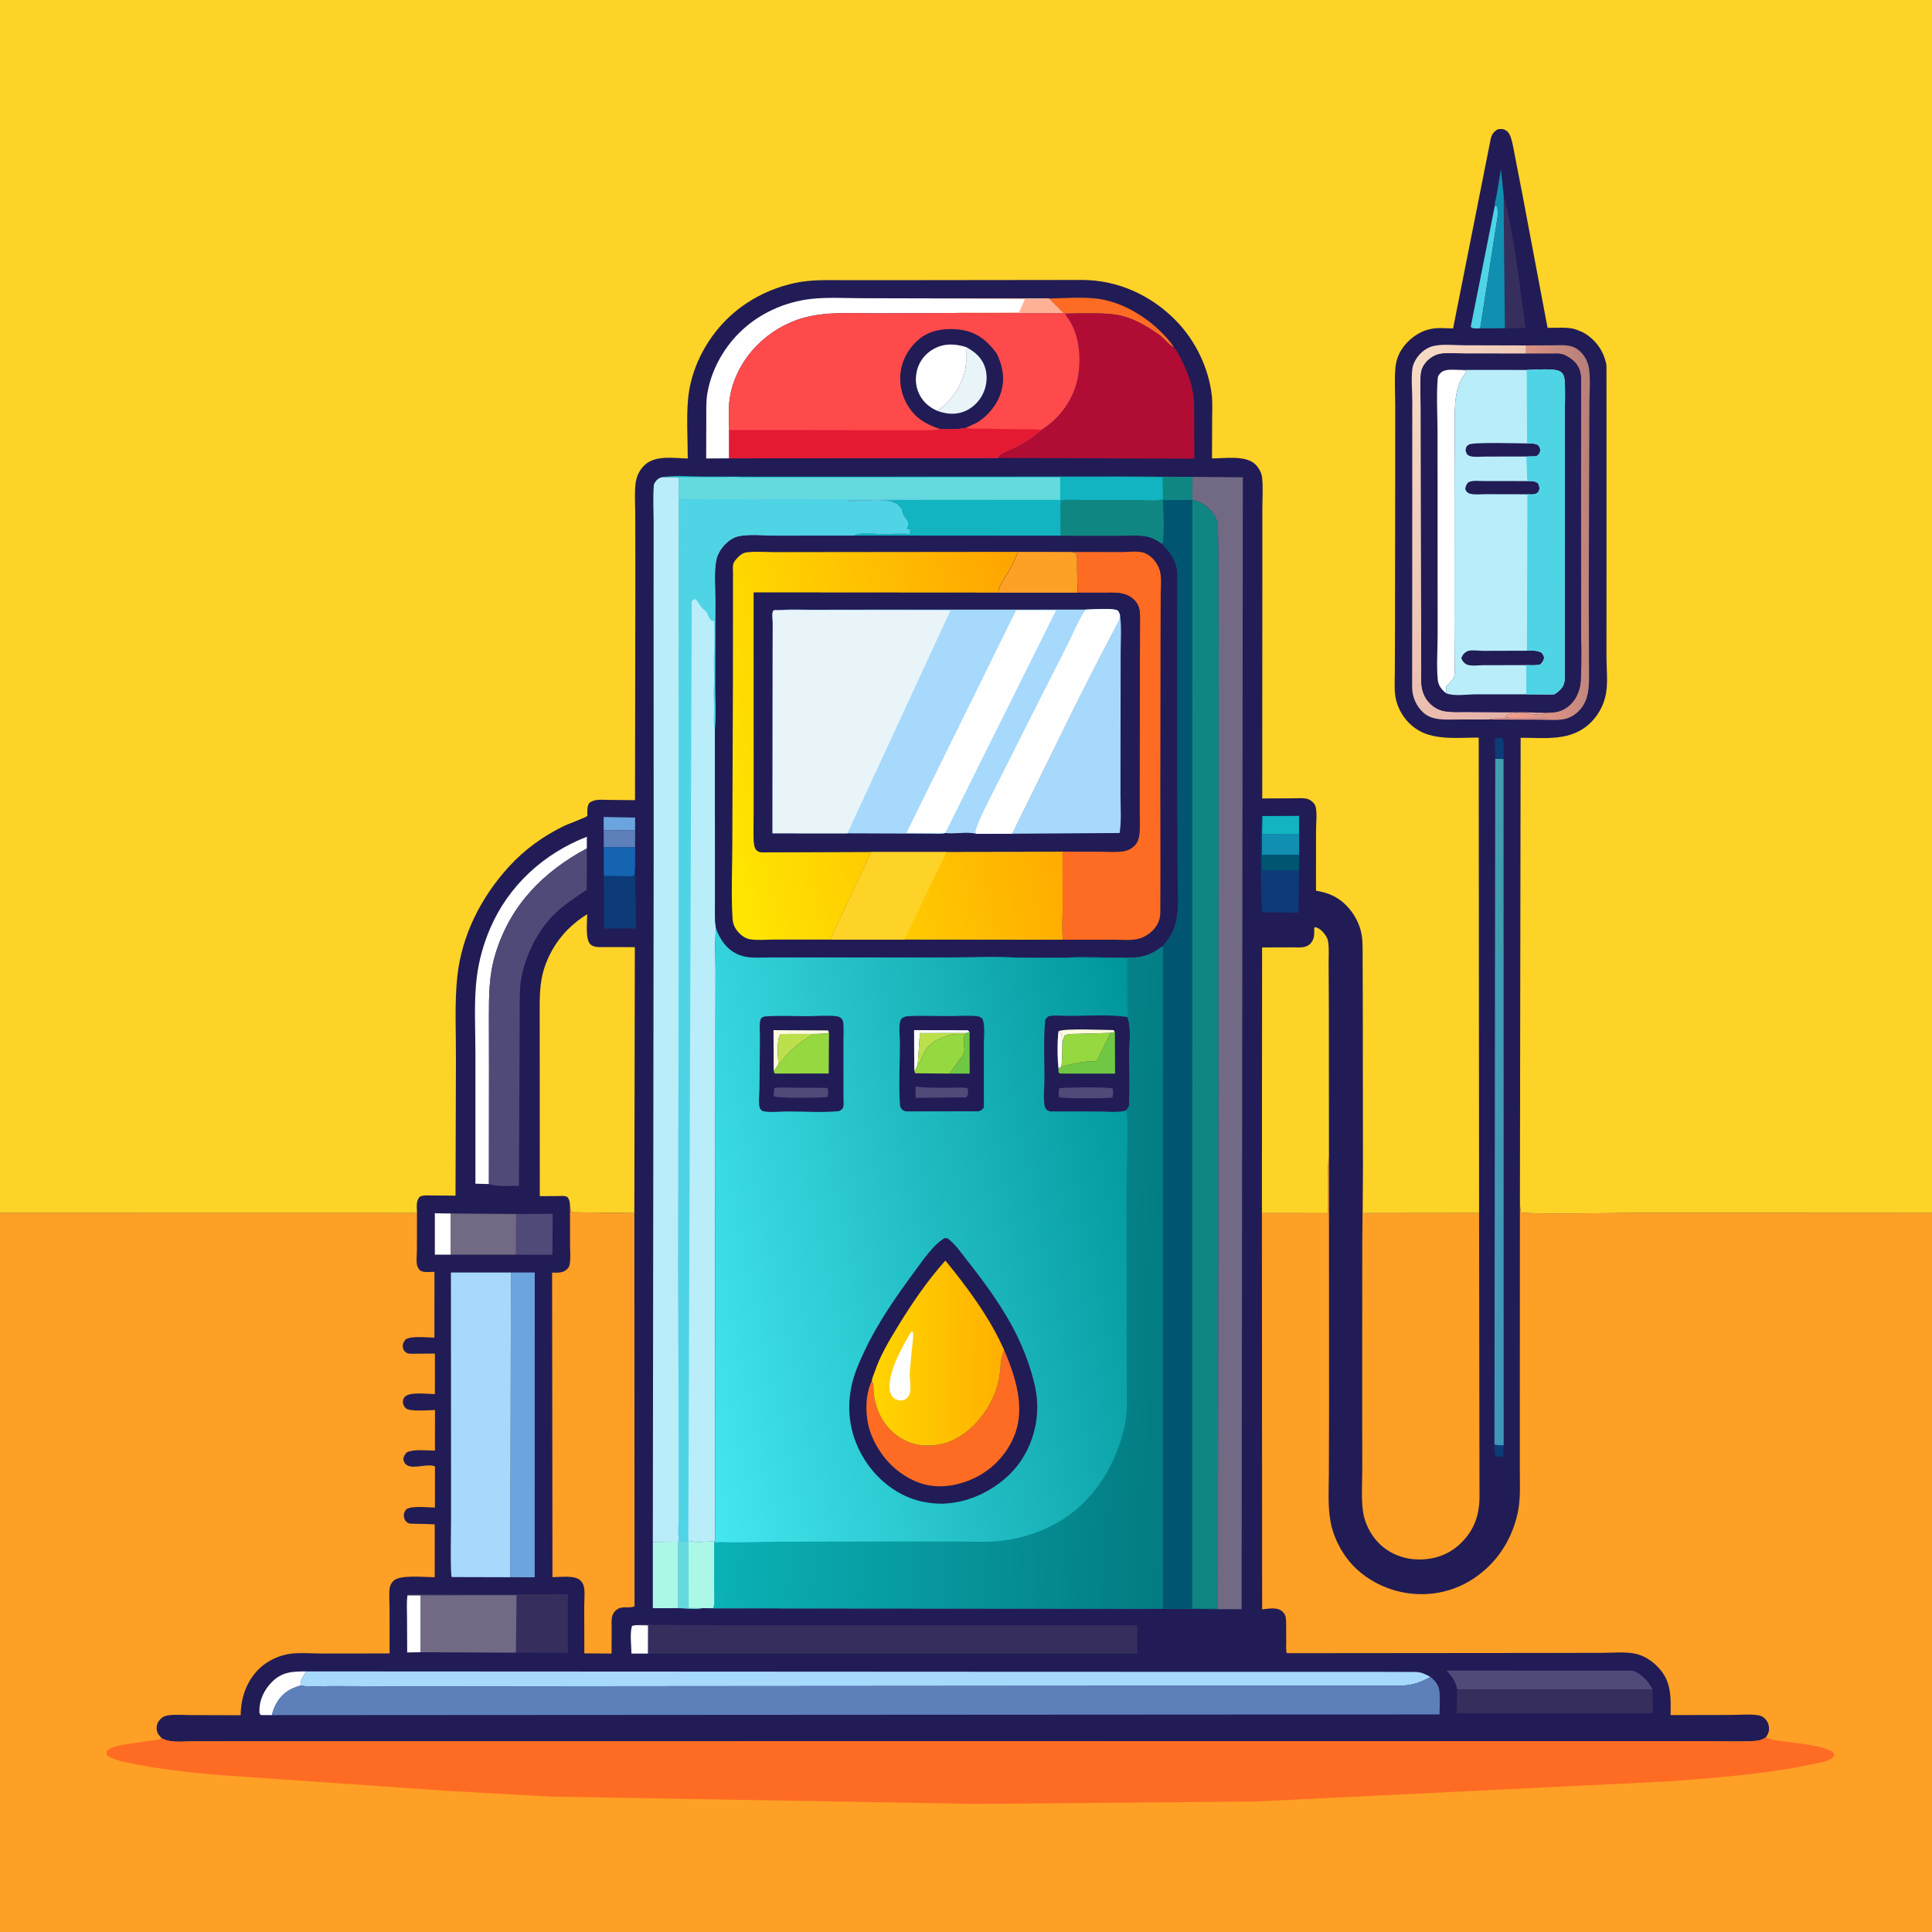 <svg version="1.1" xmlns="http://www.w3.org/2000/svg" style="display: block;" viewBox="0 0 2048 2048" width="1024" height="1024">
<rect x="0" y="0" width="2048" height="2048" fill="#333333" stroke="none"/>
<defs>
	<linearGradient id="Gradient1" gradientUnits="userSpaceOnUse" x1="1693.27" y1="560.398" x2="1582.35" y2="567.693">
		<stop class="stop0" offset="0" stop-opacity="1" stop-color="rgb(183,128,121)"/>
		<stop class="stop1" offset="1" stop-opacity="1" stop-color="rgb(246,161,141)"/>
	</linearGradient>
	<linearGradient id="Gradient2" gradientUnits="userSpaceOnUse" x1="1667.6" y1="610.115" x2="1444.13" y2="506.566">
		<stop class="stop0" offset="0" stop-opacity="1" stop-color="rgb(229,176,166)"/>
		<stop class="stop1" offset="1" stop-opacity="1" stop-color="rgb(246,218,196)"/>
	</linearGradient>
	<linearGradient id="Gradient3" gradientUnits="userSpaceOnUse" x1="1571.33" y1="1167.28" x2="1605.67" y2="1168.68">
		<stop class="stop0" offset="0" stop-opacity="1" stop-color="rgb(66,159,172)"/>
		<stop class="stop1" offset="1" stop-opacity="1" stop-color="rgb(64,150,186)"/>
	</linearGradient>
	<linearGradient id="Gradient4" gradientUnits="userSpaceOnUse" x1="1130.37" y1="935.004" x2="957.279" y2="971.781">
		<stop class="stop0" offset="0" stop-opacity="1" stop-color="rgb(255,172,0)"/>
		<stop class="stop1" offset="1" stop-opacity="1" stop-color="rgb(255,202,1)"/>
	</linearGradient>
	<linearGradient id="Gradient5" gradientUnits="userSpaceOnUse" x1="1107.69" y1="726.385" x2="739.822" y2="812.047">
		<stop class="stop0" offset="0" stop-opacity="1" stop-color="rgb(255,164,1)"/>
		<stop class="stop1" offset="1" stop-opacity="1" stop-color="rgb(255,231,1)"/>
	</linearGradient>
	<linearGradient id="Gradient6" gradientUnits="userSpaceOnUse" x1="1241.18" y1="1238.73" x2="697.507" y2="1354.42">
		<stop class="stop0" offset="0" stop-opacity="1" stop-color="rgb(0,149,153)"/>
		<stop class="stop1" offset="1" stop-opacity="1" stop-color="rgb(69,231,241)"/>
	</linearGradient>
	<linearGradient id="Gradient7" gradientUnits="userSpaceOnUse" x1="1060.94" y1="1435.69" x2="927.237" y2="1434.4">
		<stop class="stop0" offset="0" stop-opacity="1" stop-color="rgb(255,177,1)"/>
		<stop class="stop1" offset="1" stop-opacity="1" stop-color="rgb(255,212,0)"/>
	</linearGradient>
	<linearGradient id="Gradient8" gradientUnits="userSpaceOnUse" x1="1243.89" y1="1363.48" x2="767.962" y2="1345.46">
		<stop class="stop0" offset="0" stop-opacity="1" stop-color="rgb(3,123,130)"/>
		<stop class="stop1" offset="1" stop-opacity="1" stop-color="rgb(10,178,182)"/>
	</linearGradient>
</defs>
<path transform="translate(0,0)" fill="rgb(33,28,85)" d="M -0 1285.76 L 0 -0 L 2048 0 L 2048 1285.81 L 2048 2048 L -0 2048 L -0 1285.76 z"/>
<path transform="translate(0,0)" fill="rgb(12,59,120)" d="M 1584.16 1531.14 C 1587.48 1532.27 1590.49 1532.04 1593.96 1531.92 L 1593.57 1543.5 C 1590.29 1544.66 1588.91 1544.57 1585.5 1543.85 C 1583.75 1540.01 1584.21 1535.29 1584.16 1531.14 z"/>
<path transform="translate(0,0)" fill="rgb(12,59,120)" d="M 1585.02 804.329 L 1584.5 783.347 C 1586.85 781.744 1589.86 782.367 1592.58 782.5 C 1595.18 786.059 1593.58 799.588 1593.84 804.617 L 1585.02 804.329 z"/>
<path transform="translate(0,0)" fill="rgb(107,164,222)" d="M 639.94 880.233 L 639.91 866.041 L 673.223 866.661 L 673.238 879.968 L 639.94 880.233 z"/>
<path transform="translate(0,0)" fill="rgb(254,254,254)" d="M 673.837 1722.76 L 687.085 1722.88 L 686.996 1752.87 L 669.356 1752.85 C 669.285 1744.36 667.455 1731.4 669.972 1723.5 L 673.837 1722.76 z"/>
<path transform="translate(0,0)" fill="rgb(93,128,186)" d="M 639.94 880.233 L 673.238 879.968 L 673.249 897.978 L 639.999 898.029 L 639.94 880.233 z"/>
<path transform="translate(0,0)" fill="rgb(254,254,254)" d="M 477.927 1329.99 L 460.954 1330.01 L 460.953 1286.08 L 477.907 1286.37 L 477.927 1329.99 z"/>
<path transform="translate(0,0)" fill="rgb(17,180,192)" d="M 1338.02 865.045 L 1377.03 864.866 L 1377.07 883.883 L 1337.81 884.036 L 1338.02 865.045 z"/>
<path transform="translate(0,0)" fill="rgb(254,254,254)" d="M 431.952 1691.05 L 445.992 1691.05 L 445.983 1751.43 L 431.649 1751.68 L 431.463 1714.6 C 431.432 1706.86 430.853 1698.71 431.952 1691.05 z"/>
<path transform="translate(0,0)" fill="rgb(254,254,254)" d="M 288.358 1818.11 L 276.5 1818.04 C 274.727 1816.13 275.022 1815.89 274.989 1813.19 C 274.854 1802.04 280.247 1791.09 287.957 1783.26 C 299.074 1771.96 309.915 1771.87 324.502 1771.75 C 322.213 1775.8 317.594 1782.19 318.698 1786.82 C 308.115 1789.42 299.71 1794.71 293.937 1804.11 C 291.439 1808.18 289.117 1813.36 288.358 1818.11 z"/>
<path transform="translate(0,0)" fill="rgb(21,100,177)" d="M 639.999 898.029 L 673.249 897.978 L 673.215 919.616 L 672.656 927.912 C 669.894 929.459 666.012 928.852 662.925 928.854 L 640.127 928.634 L 639.999 898.029 z"/>
<path transform="translate(0,0)" fill="rgb(79,212,230)" d="M 1584.58 217.979 L 1587.18 218.697 L 1587.89 227.359 L 1569.09 348.039 C 1565.75 348.02 1561.39 348.886 1559.02 346.5 L 1584.58 217.979 z"/>
<path transform="translate(0,0)" fill="rgb(254,108,36)" d="M 1111.62 316.455 C 1127.75 316.108 1144.98 314.79 1160.99 316.369 C 1185.91 318.827 1210.85 332.915 1228.72 349.934 C 1234.58 355.523 1240.68 361.752 1244.71 368.845 C 1238.14 364.889 1233.44 357.949 1226.92 353.567 C 1214.01 344.882 1200.52 336.772 1184.95 333.976 C 1171.3 331.525 1156.14 332.351 1142.29 332.226 L 1127.27 331.986 L 1111.62 316.455 z"/>
<path transform="translate(0,0)" fill="rgb(54,47,93)" d="M 1594.01 207.845 C 1605.9 253 1610.48 301.551 1617.24 347.742 L 1595.25 348.012 L 1594.09 234.15 L 1594.01 207.845 z"/>
<path transform="translate(0,0)" fill="rgb(80,74,121)" d="M 547.082 1286.88 L 585.835 1286.75 L 585.633 1330.08 L 547.038 1330.01 L 547.082 1286.88 z"/>
<path transform="translate(0,0)" fill="rgb(12,59,120)" d="M 673.215 919.616 L 674.177 984.238 L 640.292 984.257 L 640.127 928.634 L 662.925 928.854 C 666.012 928.852 669.894 929.459 672.656 927.912 L 673.215 919.616 z"/>
<path transform="translate(0,0)" fill="rgb(171,248,230)" d="M 692.022 1634.49 L 718.956 1634.26 L 718.863 1704.72 L 692.027 1704.75 L 692.022 1634.49 z"/>
<path transform="translate(0,0)" fill="rgb(17,143,176)" d="M 1584.58 217.979 C 1584.2 215.631 1585.83 210.481 1586.26 207.997 L 1591.09 179.409 L 1594.01 207.845 L 1594.09 234.15 L 1595.25 348.012 L 1569.09 348.039 L 1587.89 227.359 L 1587.18 218.697 L 1584.58 217.979 z"/>
<path transform="translate(0,0)" fill="rgb(171,248,230)" d="M 729.628 1633.14 C 737.784 1635.87 748.529 1633.67 757.177 1634.22 L 757.213 1634.86 L 757.051 1683.59 C 757.047 1689.51 758.131 1698.41 756.429 1703.93 L 756.161 1704.84 L 744.825 1704.68 C 736.906 1705.88 726.997 1704.72 718.863 1704.72 L 718.956 1634.26 L 719.868 1633.95 C 723.463 1634.85 726.198 1635.28 729.863 1634.3 L 729.628 1633.14 z"/>
<path transform="translate(0,0)" fill="rgb(100,218,222)" d="M 718.956 1634.26 L 719.868 1633.95 C 723.463 1634.85 726.198 1635.28 729.863 1634.3 L 729.933 1635.44 L 730.021 1704.32 L 744.776 1704.58 L 744.825 1704.68 C 736.906 1705.88 726.997 1704.72 718.863 1704.72 L 718.956 1634.26 z"/>
<path transform="translate(0,0)" fill="rgb(114,106,132)" d="M 477.907 1286.37 L 547.082 1286.88 L 547.038 1330.01 L 477.927 1329.99 L 477.907 1286.37 z"/>
<path transform="translate(0,0)" fill="rgb(12,59,120)" d="M 1377.08 922.776 L 1376.33 967.527 L 1337.94 966.954 C 1336.37 956.629 1335.62 868.591 1338.02 865.045 L 1337.81 884.036 L 1377.07 883.883 L 1377.23 906.071 L 1377.08 922.776 z"/>
<path transform="translate(0,0)" fill="rgb(0,85,112)" d="M 1337.78 906.129 L 1377.23 906.071 L 1377.08 922.776 C 1373.3 922.067 1368.12 922.722 1364.21 922.737 L 1337.89 922.838 L 1337.78 906.129 z"/>
<path transform="translate(0,0)" fill="rgb(17,143,176)" d="M 1377.07 883.883 L 1377.23 906.071 L 1337.78 906.129 L 1337.81 884.036 L 1377.07 883.883 z"/>
<path transform="translate(0,0)" fill="rgb(54,47,93)" d="M 431.952 1691.05 C 433.208 1690.2 434.147 1689.78 435.684 1689.72 L 480.718 1690.16 L 601.927 1689.96 L 601.88 1752.05 L 546.897 1751.89 L 547.603 1690.98 L 445.992 1691.05 L 431.952 1691.05 z"/>
<path transform="translate(0,0)" fill="rgb(80,74,121)" d="M 1544.64 1790.88 L 1544.35 1789.45 C 1542.62 1781.33 1538.8 1776.94 1533.4 1770.89 L 1729.22 1770.97 C 1733.52 1770.77 1740.41 1776.31 1743.41 1779.14 C 1746.88 1782.41 1749.42 1786.75 1751.73 1790.89 L 1544.64 1790.88 z"/>
<path transform="translate(0,0)" fill="url(#Gradient1)" d="M 1617.72 366.175 L 1645.14 366.064 C 1656.45 366.059 1666.72 364.294 1675.5 372.945 C 1680.47 377.84 1683.55 384.282 1684.49 391.18 C 1686.07 402.737 1684.87 416.044 1684.85 427.771 L 1684.57 506.723 L 1684.18 628.581 L 1684.46 720.139 C 1684.21 733.245 1682.77 745.041 1672.63 754.627 C 1668.74 758.298 1663.44 761.328 1658.13 762.301 C 1649.56 763.874 1639.7 762.9 1630.94 762.877 L 1578.68 762.683 C 1585.24 760.752 1593.54 761.564 1600.37 761.549 L 1640.5 761.512 L 1640.5 761 L 1613.5 761.036 C 1608.94 761.036 1603.49 761.606 1599.06 760.719 C 1597.78 760.464 1598.17 760.386 1596.84 760.719 L 1596 761 L 1595.53 760.113 C 1596.41 758.755 1597.51 757.922 1598.94 757.193 C 1602.68 755.297 1617.5 754.939 1621.61 756.382 C 1626.27 758.019 1634.87 757.133 1639.9 756.611 L 1621.86 755.114 C 1630.68 755.015 1642.33 756.378 1650.86 754.46 C 1659 752.632 1666.01 746.991 1670.14 739.856 C 1673.35 734.329 1675.12 728.559 1675.54 722.2 C 1676.92 701.113 1675.91 679.259 1675.95 658.103 L 1675.85 526.447 L 1675.93 439.4 L 1675.95 411.208 C 1675.95 405.008 1676.47 398.519 1674.55 392.542 C 1672.32 385.598 1666.71 380.642 1660.43 377.328 L 1659.18 376.691 C 1654.7 374.351 1649.81 374.952 1644.89 374.917 L 1617.72 374.911 L 1617.72 366.175 z"/>
<path transform="translate(0,0)" fill="rgb(54,47,93)" d="M 1544.64 1790.88 L 1751.73 1790.89 L 1752.08 1816.14 L 1544.14 1816.05 L 1544.64 1790.88 z"/>
<path transform="translate(0,0)" fill="url(#Gradient2)" d="M 1578.68 762.683 L 1546.57 762.696 C 1533.94 762.664 1518.69 764.475 1508.69 755.33 C 1501.32 748.586 1497.14 738.964 1496.91 729 L 1496.99 648.79 L 1497.06 500.299 L 1497.06 424.099 C 1497.05 413.252 1495.75 401.17 1497.22 390.52 C 1498.01 384.798 1501.94 378.52 1506 374.5 C 1509.55 370.984 1514.37 367.991 1519.27 366.822 C 1529.07 364.482 1541.89 365.98 1552.1 365.998 L 1617.72 366.175 L 1617.72 374.911 L 1553.69 374.871 C 1545.12 374.874 1533.55 373.527 1525.34 375.422 C 1520.95 376.437 1516.33 379.278 1513.17 382.452 C 1509.35 386.293 1506.86 390.746 1506.26 396.155 C 1504.93 408.155 1506.13 421.645 1506.14 433.774 L 1506.28 516.042 L 1506.49 647.529 L 1506.56 721.615 C 1506.9 731.444 1509.36 739.684 1516.83 746.618 C 1520.48 750.002 1525.28 752.64 1530.18 753.669 C 1537.86 755.284 1546.71 754.636 1554.56 754.691 L 1599.83 754.956 C 1607 754.993 1614.76 754.441 1621.86 755.114 L 1639.9 756.611 C 1634.87 757.133 1626.27 758.019 1621.61 756.382 C 1617.5 754.939 1602.68 755.297 1598.94 757.193 C 1597.51 757.922 1596.41 758.755 1595.53 760.113 L 1596 761 L 1596.84 760.719 C 1598.17 760.386 1597.78 760.464 1599.06 760.719 C 1603.49 761.606 1608.94 761.036 1613.5 761.036 L 1640.5 761 L 1640.5 761.512 L 1600.37 761.549 C 1593.54 761.564 1585.24 760.752 1578.68 762.683 z"/>
<path transform="translate(0,0)" fill="rgb(254,254,254)" d="M 518.27 1255.15 L 503.957 1254.78 L 503.963 1115.96 C 503.964 1089.54 502.186 1061.49 505.481 1035.31 C 507.72 1017.53 512.745 999.896 519.88 983.469 C 539.48 938.342 576.526 904.754 622.056 886.968 L 622.084 899.31 C 575.255 924.61 540.795 959.69 525.12 1011.39 C 518.308 1033.86 518.273 1055.35 518.285 1078.53 L 518.373 1133.87 L 518.27 1255.15 z"/>
<path transform="translate(0,0)" fill="rgb(114,106,132)" d="M 445.992 1691.05 L 547.603 1690.98 L 546.897 1751.89 L 445.983 1751.43 L 445.992 1691.05 z"/>
<path transform="translate(0,0)" fill="url(#Gradient3)" d="M 1585.02 804.329 L 1593.84 804.617 L 1593.96 1531.92 C 1590.49 1532.04 1587.48 1532.27 1584.16 1531.14 L 1585.02 804.329 z"/>
<path transform="translate(0,0)" fill="rgb(107,164,222)" d="M 541.631 1348.87 L 566.839 1348.92 L 566.806 1671.99 L 540.919 1671.93 L 541.631 1348.87 z"/>
<path transform="translate(0,0)" fill="rgb(254,254,254)" d="M 773.007 485.857 L 748.572 486.005 L 748.682 444.242 C 748.74 435.419 748.308 426.219 749.732 417.496 C 753.656 393.458 766.157 370.343 783.283 353.18 C 803.846 332.571 831.671 319.866 860.548 316.777 C 877.784 314.933 896.082 316.092 913.451 316.122 L 988.477 316.298 L 1111.62 316.455 L 1127.27 331.986 L 1079.69 331.989 L 1011.62 331.822 L 929.341 332.103 C 903.982 332.212 877.098 330.039 852.476 336.734 C 833.357 341.933 815.927 352.38 802.056 366.514 C 786.712 382.149 775.492 403.475 773.154 425.442 C 772.109 435.264 772.911 445.92 772.965 455.827 L 773.007 485.857 z"/>
<path transform="translate(0,0)" fill="rgb(255,177,149)" d="M 988.477 316.298 L 1111.62 316.455 L 1127.27 331.986 L 1079.69 331.989 L 1011.62 331.822 C 1018.95 330.772 1027.14 331.421 1034.61 331.376 L 1080.24 331.129 L 1086.42 317.179 L 989.518 316.419 L 988.477 316.298 z"/>
<path transform="translate(0,0)" fill="rgb(80,74,121)" d="M 518.27 1255.15 L 518.373 1133.87 L 518.285 1078.53 C 518.273 1055.35 518.308 1033.86 525.12 1011.39 C 540.795 959.69 575.255 924.61 622.084 899.31 L 621.963 943.137 C 609.857 951.242 597.513 959.374 587.079 969.637 C 570.227 986.213 557.57 1011.81 552.926 1034.91 C 550.603 1046.46 550.993 1058.12 550.928 1069.84 L 550.745 1116.09 L 550.092 1256.98 C 539.994 1257.01 527.95 1258.27 518.27 1255.15 z"/>
<path transform="translate(0,0)" fill="rgb(54,47,93)" d="M 673.837 1722.76 C 678.772 1720.36 685.727 1721.83 691 1722.36 C 694.73 1722.73 698.704 1722.5 702.47 1722.54 L 775.326 1722.84 L 1205.55 1722.91 L 1205.56 1752.85 L 686.996 1752.87 L 687.085 1722.88 L 673.837 1722.76 z"/>
<path transform="translate(0,0)" fill="rgb(166,217,251)" d="M 324.502 1771.75 L 1089.11 1772.15 L 1363.88 1772.22 L 1452.74 1772.19 L 1501.06 1772.35 C 1507.04 1772.64 1511.2 1774.78 1516.31 1777.59 C 1506.73 1783.06 1498.1 1786.22 1487.07 1786.79 L 1400.85 1787.02 L 1235.67 1787.02 L 730.469 1787.39 L 435.821 1787.68 L 352.314 1787.36 C 341.87 1787.28 328.895 1788.58 318.698 1786.82 C 317.594 1782.19 322.213 1775.8 324.502 1771.75 z"/>
<path transform="translate(0,0)" fill="rgb(177,13,52)" d="M 1142.29 332.226 C 1156.14 332.351 1171.3 331.525 1184.95 333.976 C 1200.52 336.772 1214.01 344.882 1226.92 353.567 C 1233.44 357.949 1238.14 364.889 1244.71 368.845 C 1248.34 372.609 1250.68 378.043 1253.01 382.692 C 1258.34 393.352 1262.79 405.225 1264.68 417.031 C 1266.16 426.212 1265.83 435.838 1265.88 445.109 L 1266.03 486.187 L 1057.61 485.407 C 1058.5 483.808 1059.33 482.561 1060.87 481.5 C 1064.88 478.74 1070.68 476.954 1075.13 474.725 C 1085.79 469.381 1095.03 463.237 1104.17 455.601 L 1105.07 454.964 L 1107.62 453.249 C 1125.83 440.622 1139.25 420.494 1142.89 398.528 C 1146.27 378.111 1144.01 353.497 1131.49 336.326 C 1130.5 334.969 1129.79 334.341 1129.44 332.696 L 1142.29 332.226 z"/>
<path transform="translate(0,0)" fill="rgb(254,211,39)" d="M 1337.68 1285.97 L 1337.87 1004.35 L 1369.06 1004.23 C 1373.22 1004.19 1379.16 1004.79 1383.1 1003.65 C 1385.15 1003.06 1387.15 1002.23 1388.68 1000.67 C 1393.16 996.1 1393.27 991.496 1393.13 985.482 C 1393.09 983.445 1392.8 984.429 1394 982.672 C 1396.96 983.46 1399.32 984.947 1401.5 987.089 C 1404.42 989.967 1407.16 993.884 1407.83 998 C 1409.04 1005.43 1408.33 1013.93 1408.39 1021.5 L 1408.63 1066.37 L 1408.74 1226.46 L 1408.58 1227.35 C 1407.43 1234.75 1407.96 1242.64 1407.94 1250.11 L 1407.9 1286.03 L 1337.68 1285.97 z"/>
<path transform="translate(0,0)" fill="rgb(166,217,251)" d="M 540.919 1671.93 L 478.869 1671.76 C 477.095 1669.08 478.135 1617.41 478.129 1609.18 L 477.988 1348.88 L 541.631 1348.87 L 540.919 1671.93 z"/>
<path transform="translate(0,0)" fill="rgb(17,180,192)" d="M 1172.51 505.16 L 1264.13 505.509 L 1264.02 529.954 L 1232.98 530.142 C 1233 537.991 1234.86 572.037 1231.87 576.691 C 1226.78 573.236 1221.88 570.036 1215.7 568.863 C 1206.19 567.058 1194.96 568.08 1185.24 568.052 L 1124.5 567.997 L 905.007 567.845 L 905.595 567.283 C 909.748 564.275 924.173 565.005 929.28 565.638 C 931.099 565.864 932.152 565.998 934.031 565.77 C 937.427 565.36 940.626 565.857 944 565.755 L 946.5 565.51 C 951.632 565.767 957.491 565.032 962.438 565.724 L 964 566 C 964.354 564.586 964.43 563.216 964.555 561.767 C 962.68 561.379 962.392 561.24 960.968 559.961 C 962.744 557.68 962.527 555.802 962.508 553.066 L 961.722 552.083 L 960.505 550.495 C 957.693 546.949 956.565 544.872 955.727 540.325 L 955.512 539.051 L 954.691 538.61 C 952.77 536.896 952.274 534.667 949.437 533.812 C 947.486 533.224 945.682 532.044 943.71 531.646 C 933.787 529.643 920.607 531.038 910.5 531.156 C 905.77 531.211 899.732 531.986 895.222 530.494 L 982.245 529.846 C 966.921 527.677 948.907 529.321 933.24 529.267 L 807.751 528.942 C 801.543 529.835 794.229 529.102 787.915 529.122 L 747.629 529.249 L 719.702 528.649 L 719.571 505.854 L 702.034 505.8 C 714.9 503.346 731.139 505.157 744.337 505.182 L 832.347 505.307 L 1172.51 505.16 z"/>
<path transform="translate(0,0)" fill="rgb(16,134,131)" d="M 1172.51 505.16 L 1264.13 505.509 L 1264.02 529.954 L 1232.98 530.142 C 1233 537.991 1234.86 572.037 1231.87 576.691 C 1226.78 573.236 1221.88 570.036 1215.7 568.863 C 1206.19 567.058 1194.96 568.08 1185.24 568.052 L 1124.5 567.997 C 1123.54 561.083 1124.24 552.857 1124.18 545.8 C 1124.13 540.914 1123.41 534.926 1124.86 530.299 C 1134.02 529.276 1144.04 530.07 1153.28 530.068 L 1208.74 530.024 C 1215.44 530.012 1226.67 531.471 1232.75 528.939 L 1232.33 505.827 L 1173.92 505.283 L 1172.51 505.16 z"/>
<path transform="translate(0,0)" fill="rgb(100,218,222)" d="M 719.571 505.854 L 767.118 505.849 C 772.159 505.873 779.912 504.977 784.729 506.08 L 1123.83 505.977 L 1123.81 529.93 L 982.245 529.846 C 966.921 527.677 948.907 529.321 933.24 529.267 L 807.751 528.942 C 801.543 529.835 794.229 529.102 787.915 529.122 L 747.629 529.249 L 719.702 528.649 L 719.571 505.854 z"/>
<path transform="translate(0,0)" fill="rgb(254,211,39)" d="M 604.224 1277.45 C 603.831 1273.44 603.88 1272.32 601.5 1268.91 C 598.525 1267.23 594.811 1267.82 591.495 1267.87 L 572.197 1267.98 L 572.124 1122.97 L 572.086 1075.28 C 572.093 1061.34 571.828 1046.83 575.052 1033.18 C 579.293 1015.22 589.09 997.976 602.192 985.014 C 608.269 979.001 615.183 973.569 622.46 969.07 C 622.479 976.634 620.225 995.937 625.914 1001.12 C 629.728 1004.6 635.932 1003.94 640.74 1003.97 L 672.948 1003.99 L 672.434 1285.96 L 606 1285.11 C 604.706 1282.74 604.577 1280.09 604.224 1277.45 z"/>
<path transform="translate(0,0)" fill="rgb(185,237,250)" d="M 702.034 505.8 L 719.571 505.854 L 719.702 528.649 L 719.099 1340.82 L 719.366 1554.04 L 719.472 1607.92 C 719.483 1616.12 718.455 1625.99 719.868 1633.95 L 718.956 1634.26 L 692.022 1634.49 L 692.925 895.901 L 692.82 634.668 L 692.867 554.633 C 692.868 541.633 692.048 527.91 693.017 515 C 693.136 513.413 693.421 512.666 694.328 511.272 C 696.282 508.268 698.574 506.503 702.034 505.8 z"/>
<path transform="translate(0,0)" fill="rgb(114,106,132)" d="M 1264.13 505.509 L 1317.46 505.956 L 1316.16 1705.83 L 1291.18 1705.8 L 1290.99 1705.29 L 1291.76 942.168 L 1291.81 693.586 L 1291.67 604.206 L 1291.02 558.04 C 1290.69 552.824 1288.85 548.255 1285.81 544.017 C 1280.6 536.758 1272.83 531.46 1264.02 529.954 L 1264.13 505.509 z"/>
<path transform="translate(0,0)" fill="rgb(254,160,37)" d="M 604.224 1277.45 C 604.577 1280.09 604.706 1282.74 606 1285.11 L 672.434 1285.96 L 672.65 1702.68 C 666.312 1705.76 659.093 1701.12 652.5 1707.39 C 651.015 1708.81 649.784 1710.72 649.158 1712.68 C 647.858 1716.74 648.421 1722.05 648.387 1726.35 L 648.305 1752.81 L 619.425 1752.64 L 619.306 1702.67 C 619.29 1696.02 620.373 1687.13 618.674 1680.8 C 618.134 1678.79 616.686 1676.84 615.255 1675.37 C 609.554 1669.51 593.532 1671.85 585.641 1671.87 L 585.257 1349.05 C 591.168 1349.09 596.683 1349.7 601.224 1345.22 C 602.697 1343.77 603.315 1342.76 603.775 1340.67 C 605.123 1334.56 604.29 1326.33 604.289 1320 L 604.224 1277.45 z"/>
<path transform="translate(0,0)" fill="rgb(93,128,186)" d="M 1516.31 1777.59 C 1520.58 1780.8 1524.72 1785.75 1525.58 1791.18 C 1526.87 1799.4 1525.97 1809 1525.92 1817.37 L 288.358 1818.11 C 289.117 1813.36 291.439 1808.18 293.937 1804.11 C 299.71 1794.71 308.115 1789.42 318.698 1786.82 C 328.895 1788.58 341.87 1787.28 352.314 1787.36 L 435.821 1787.68 L 730.469 1787.39 L 1235.67 1787.02 L 1400.85 1787.02 L 1487.07 1786.79 C 1498.1 1786.22 1506.73 1783.06 1516.31 1777.59 z"/>
<path transform="translate(0,0)" fill="rgb(254,160,37)" d="M 1567.89 1285.8 L 1568.34 1587 C 1568.24 1606.07 1562.59 1622.21 1548.71 1635.69 C 1535.87 1648.16 1520.2 1653.55 1502.39 1653.06 C 1486.51 1652.62 1471.19 1646.13 1460.32 1634.45 C 1452.38 1625.91 1446.52 1614.04 1444.87 1602.47 C 1442.84 1588.25 1444.05 1572.59 1444.04 1558.24 L 1444.01 1475.83 L 1444.04 1322.78 L 1444.78 1228.65 L 1444.88 1229.96 L 1445.05 1285.96 L 1567.89 1285.8 z"/>
<path transform="translate(0,0)" fill="rgb(185,237,250)" d="M 719.702 528.649 L 747.629 529.249 L 787.915 529.122 C 794.229 529.102 801.543 529.835 807.751 528.942 L 933.24 529.267 C 948.907 529.321 966.921 527.677 982.245 529.846 L 895.222 530.494 C 899.732 531.986 905.77 531.211 910.5 531.156 C 920.607 531.038 933.787 529.643 943.71 531.646 C 945.682 532.044 947.486 533.224 949.437 533.812 C 952.274 534.667 952.77 536.896 954.691 538.61 L 955.512 539.051 L 955.727 540.325 C 956.565 544.872 957.693 546.949 960.505 550.495 L 961.722 552.083 L 962.508 553.066 C 962.527 555.802 962.744 557.68 960.968 559.961 C 962.392 561.24 962.68 561.379 964.555 561.767 C 964.43 563.216 964.354 564.586 964 566 L 962.438 565.724 C 957.491 565.032 951.632 565.767 946.5 565.51 L 944 565.755 C 940.626 565.857 937.427 565.36 934.031 565.77 C 932.152 565.998 931.099 565.864 929.28 565.638 C 924.173 565.005 909.748 564.275 905.595 567.283 L 905.007 567.845 L 821.707 567.918 C 809.616 567.913 794.195 566.116 782.613 568.686 C 777.37 569.849 772.416 573.379 768.703 577.153 C 764.277 581.652 760.554 587.916 759.377 594.175 C 756.98 606.924 758.515 622.922 758.453 635.956 L 758.236 727.248 C 758.213 742.383 759.254 758.39 757.9 773.431 L 758.026 919.098 L 758.026 958.099 C 758.03 966.588 757.469 975.74 759.058 984.079 C 757.535 998.407 758.433 1013.49 758.485 1027.9 L 758.372 1096.67 L 758.009 1444.12 L 758.104 1571.04 L 758.205 1630.92 C 758.17 1632.23 757.836 1633.1 757.177 1634.22 C 748.529 1633.67 737.784 1635.87 729.628 1633.14 L 729.863 1634.3 C 726.198 1635.28 723.463 1634.85 719.868 1633.95 C 718.455 1625.99 719.483 1616.12 719.472 1607.92 L 719.366 1554.04 L 719.099 1340.82 L 719.702 528.649 z"/>
<path transform="translate(0,0)" fill="rgb(79,212,230)" d="M 719.702 528.649 L 747.629 529.249 L 787.915 529.122 C 794.229 529.102 801.543 529.835 807.751 528.942 L 933.24 529.267 C 948.907 529.321 966.921 527.677 982.245 529.846 L 895.222 530.494 C 899.732 531.986 905.77 531.211 910.5 531.156 C 920.607 531.038 933.787 529.643 943.71 531.646 C 945.682 532.044 947.486 533.224 949.437 533.812 C 952.274 534.667 952.77 536.896 954.691 538.61 L 955.512 539.051 L 955.727 540.325 C 956.565 544.872 957.693 546.949 960.505 550.495 L 961.722 552.083 L 962.508 553.066 C 962.527 555.802 962.744 557.68 960.968 559.961 C 962.392 561.24 962.68 561.379 964.555 561.767 C 964.43 563.216 964.354 564.586 964 566 L 962.438 565.724 C 957.491 565.032 951.632 565.767 946.5 565.51 L 944 565.755 C 940.626 565.857 937.427 565.36 934.031 565.77 C 932.152 565.998 931.099 565.864 929.28 565.638 C 924.173 565.005 909.748 564.275 905.595 567.283 L 905.007 567.845 L 821.707 567.918 C 809.616 567.913 794.195 566.116 782.613 568.686 C 777.37 569.849 772.416 573.379 768.703 577.153 C 764.277 581.652 760.554 587.916 759.377 594.175 C 756.98 606.924 758.515 622.922 758.453 635.956 L 758.236 727.248 C 758.213 742.383 759.254 758.39 757.9 773.431 C 756.64 769.381 756.448 763.186 756.755 759 C 757.502 748.811 755.753 738 756.755 728 C 757.816 717.412 756.065 706.567 756.755 696 C 757.584 683.306 757.015 670.254 757 657.5 L 755.879 658.554 L 753.978 657.8 C 752.722 656.159 751.319 654.501 750.595 652.546 C 750.09 651.179 750.016 649.948 748.888 648.895 C 746.598 646.756 743.134 643.797 741.595 641.064 C 739.987 638.21 739.294 636.652 736.275 634.82 L 733.251 637.31 L 729.628 1633.14 L 729.863 1634.3 C 726.198 1635.28 723.463 1634.85 719.868 1633.95 C 718.455 1625.99 719.483 1616.12 719.472 1607.92 L 719.366 1554.04 L 719.099 1340.82 L 719.702 528.649 z"/>
<path transform="translate(0,0)" fill="rgb(254,74,74)" d="M 772.965 455.827 C 772.911 445.92 772.109 435.264 773.154 425.442 C 775.492 403.475 786.712 382.149 802.056 366.514 C 815.927 352.38 833.357 341.933 852.476 336.734 C 877.098 330.039 903.982 332.212 929.341 332.103 L 1011.62 331.822 L 1079.69 331.989 L 1127.27 331.986 L 1142.29 332.226 L 1129.44 332.696 C 1129.79 334.341 1130.5 334.969 1131.49 336.326 C 1144.01 353.497 1146.27 378.111 1142.89 398.528 C 1139.25 420.494 1125.83 440.622 1107.62 453.249 L 1105.07 454.964 L 1104.17 455.601 C 1095.03 463.237 1085.79 469.381 1075.13 474.725 C 1070.68 476.954 1064.88 478.74 1060.87 481.5 C 1059.33 482.561 1058.5 483.808 1057.61 485.407 L 773.007 485.857 L 772.965 455.827 z"/>
<path transform="translate(0,0)" fill="rgb(33,28,85)" d="M 996.894 454.884 C 985.088 451.018 974.681 446.049 966.691 436.181 C 957.098 424.334 952.789 409.437 954.706 394.345 C 956.497 380.235 964.611 366.938 975.827 358.286 C 987.227 349.492 1003.32 347.585 1017.25 349.431 C 1035.15 351.803 1045.82 360.433 1056.34 374.38 C 1062.16 386.091 1065.12 398.468 1062.2 411.5 L 1061.89 412.956 C 1058.7 426.976 1047.85 440.662 1035.59 448.024 L 1023.78 453.557 C 1014.82 455.25 1006.16 455.403 997.075 454.782 L 996.894 454.884 z"/>
<path transform="translate(0,0)" fill="rgb(233,244,249)" d="M 1024.03 367.877 C 1033.6 372.848 1041.31 379.661 1044.46 390.395 C 1047.44 400.551 1045.59 411.947 1040.07 420.916 C 1035.12 428.955 1026.87 435.427 1017.61 437.627 C 1009.37 439.585 1001.6 438.369 993.721 435.547 C 1006.53 426.886 1017.25 412.121 1021.76 397.302 L 1022.28 395.5 C 1024.93 386.75 1024.08 376.957 1024.03 367.877 z"/>
<path transform="translate(0,0)" fill="rgb(254,254,254)" d="M 993.721 435.547 C 986.454 432.407 980.479 427.846 976.235 421.06 C 970.618 412.077 969.535 401.599 972.36 391.482 C 975.013 381.983 981.714 374.076 990.418 369.5 C 1001.4 363.726 1012.47 364.339 1024.03 367.877 C 1024.08 376.957 1024.93 386.75 1022.28 395.5 L 1021.76 397.302 C 1017.25 412.121 1006.53 426.886 993.721 435.547 z"/>
<path transform="translate(0,0)" fill="rgb(228,26,51)" d="M 996.894 454.884 L 997.075 454.782 C 1006.16 455.403 1014.82 455.25 1023.78 453.557 C 1029.87 455.005 1036.23 454.278 1042.45 454.411 L 1080.8 455.076 C 1088.47 455.139 1096.58 454.675 1104.17 455.601 C 1095.03 463.237 1085.79 469.381 1075.13 474.725 C 1070.68 476.954 1064.88 478.74 1060.87 481.5 C 1059.33 482.561 1058.5 483.808 1057.61 485.407 L 773.007 485.857 L 772.965 455.827 L 922.277 456.022 L 968.952 456.019 C 977.949 456.014 988.107 456.741 996.894 454.884 z"/>
<path transform="translate(0,0)" fill="rgb(16,134,131)" d="M 1264.02 529.954 C 1272.83 531.46 1280.6 536.758 1285.81 544.017 C 1288.85 548.255 1290.69 552.824 1291.02 558.04 L 1291.67 604.206 L 1291.81 693.586 L 1291.76 942.168 L 1290.99 1705.29 L 1291.18 1705.8 L 1232.38 1705.2 L 1232.42 1003.11 C 1238.65 995.48 1243.63 988.712 1246 978.939 L 1246.39 977.27 C 1250.2 961.86 1248.14 942.753 1248.18 926.783 L 1247.9 829.083 L 1247.88 685.883 L 1247.99 609.239 C 1247.89 605.692 1247.55 602.402 1246.44 599.002 L 1245.91 597.5 C 1242.92 588.753 1238.02 583.375 1231.87 576.691 C 1234.86 572.037 1233 537.991 1232.98 530.142 L 1264.02 529.954 z"/>
<path transform="translate(0,0)" fill="rgb(0,85,112)" d="M 1264.02 529.954 L 1263.82 1705.26 L 1290.99 1705.29 L 1291.18 1705.8 L 1232.38 1705.2 L 1232.42 1003.11 C 1238.65 995.48 1243.63 988.712 1246 978.939 L 1246.39 977.27 C 1250.2 961.86 1248.14 942.753 1248.18 926.783 L 1247.9 829.083 L 1247.88 685.883 L 1247.99 609.239 C 1247.89 605.692 1247.55 602.402 1246.44 599.002 L 1245.91 597.5 C 1242.92 588.753 1238.02 583.375 1231.87 576.691 C 1234.86 572.037 1233 537.991 1232.98 530.142 L 1264.02 529.954 z"/>
<path transform="translate(0,0)" fill="rgb(33,28,85)" d="M 1617.72 374.911 L 1644.89 374.917 C 1649.81 374.952 1654.7 374.351 1659.18 376.691 L 1660.43 377.328 C 1666.71 380.642 1672.32 385.598 1674.55 392.542 C 1676.47 398.519 1675.95 405.008 1675.95 411.208 L 1675.93 439.4 L 1675.85 526.447 L 1675.95 658.103 C 1675.91 679.259 1676.92 701.113 1675.54 722.2 C 1675.12 728.559 1673.35 734.329 1670.14 739.856 C 1666.01 746.991 1659 752.632 1650.86 754.46 C 1642.33 756.378 1630.68 755.015 1621.86 755.114 C 1614.76 754.441 1607 754.993 1599.83 754.956 L 1554.56 754.691 C 1546.71 754.636 1537.86 755.284 1530.18 753.669 C 1525.28 752.64 1520.48 750.002 1516.83 746.618 C 1509.36 739.684 1506.9 731.444 1506.56 721.615 L 1506.49 647.529 L 1506.28 516.042 L 1506.14 433.774 C 1506.13 421.645 1504.93 408.155 1506.26 396.155 C 1506.86 390.746 1509.35 386.293 1513.17 382.452 C 1516.33 379.278 1520.95 376.437 1525.34 375.422 C 1533.55 373.527 1545.12 374.874 1553.69 374.871 L 1617.72 374.911 z"/>
<path transform="translate(0,0)" fill="rgb(254,254,254)" d="M 1532.94 734.936 C 1528.26 731.144 1524.62 726.755 1524.06 720.5 C 1522.68 705.172 1523.95 688.685 1523.94 673.216 L 1523.89 571.864 L 1523.85 459.061 C 1523.83 440.327 1522.59 420.609 1523.98 401.977 C 1524.24 398.533 1524.68 397.878 1527.11 395.343 C 1531.72 390.519 1541.44 392.156 1547.79 392.14 L 1554.5 392.825 L 1554.8 393.856 L 1553.87 394.989 C 1547.4 402.953 1544.78 411.034 1543.31 421.083 C 1541.82 431.226 1542.15 441.775 1542.08 452.014 L 1541.84 499.852 L 1541.76 665.41 L 1541.94 702.353 C 1541.95 706.515 1542.66 713.61 1541.32 717.541 C 1540.24 720.735 1535.44 725.083 1533.03 727.5 L 1532.94 734.936 z"/>
<path transform="translate(0,0)" fill="rgb(185,237,250)" d="M 1547.79 392.14 L 1618.39 392.153 C 1625.7 392.12 1649.49 389.72 1654.79 394.416 C 1657.42 396.737 1658.14 398.998 1658.45 402.35 C 1659.59 414.451 1658.72 427.465 1658.75 439.673 L 1658.86 514.796 L 1658.68 719.5 C 1658.57 724.415 1656.94 728.348 1653.28 731.695 C 1651.99 732.879 1649.23 735.486 1647.51 735.915 C 1645.36 736.455 1641.88 736.091 1639.61 736.147 L 1617.93 736.025 L 1564.36 736.018 C 1554.8 736.062 1541.81 738.3 1532.94 734.936 L 1533.03 727.5 C 1535.44 725.083 1540.24 720.735 1541.32 717.541 C 1542.66 713.61 1541.95 706.515 1541.94 702.353 L 1541.76 665.41 L 1541.84 499.852 L 1542.08 452.014 C 1542.15 441.775 1541.82 431.226 1543.31 421.083 C 1544.78 411.034 1547.4 402.953 1553.87 394.989 L 1554.8 393.856 L 1554.5 392.825 L 1547.79 392.14 z"/>
<path transform="translate(0,0)" fill="rgb(33,28,85)" d="M 1618.74 470.036 C 1622.73 470.113 1626.62 469.833 1630.26 471.699 C 1632.13 473.687 1632.43 474.825 1632.87 477.5 C 1631.69 481.143 1631.87 481.48 1628.5 483.685 L 1618.09 483.944 L 1576.06 483.962 C 1570.94 483.954 1564.12 484.789 1559.14 483.693 C 1557.31 483.289 1556.46 482.7 1555.08 481.5 C 1553.34 477.645 1553.25 477.554 1554.41 473.5 C 1555.28 472.759 1556.03 471.851 1557.01 471.278 C 1561.82 468.481 1609.74 470.058 1618.74 470.036 z"/>
<path transform="translate(0,0)" fill="rgb(33,28,85)" d="M 1618.86 509.965 C 1623.62 510.069 1626.5 509.422 1630.5 512.348 C 1631.5 515.189 1632.55 517.072 1631.33 520.165 C 1630.55 522.149 1629.21 523.158 1627.24 523.692 C 1624.72 524.371 1621.7 524.03 1619.11 523.951 L 1575.27 523.859 C 1570.21 523.843 1562.25 524.788 1557.5 523.082 C 1555 522.184 1554.36 520.767 1553.2 518.5 C 1553.61 515.301 1554.32 514.042 1556.13 511.5 C 1560.58 508.83 1567.65 509.932 1572.74 509.917 L 1618.86 509.965 z"/>
<path transform="translate(0,0)" fill="rgb(33,28,85)" d="M 1617.85 705.037 L 1572.52 705.133 C 1567.82 705.146 1559.23 706.317 1555.05 704.465 C 1552.05 703.134 1549.93 700.484 1549.02 697.5 C 1549.85 695.827 1550.68 694.01 1552.04 692.698 C 1553.24 691.543 1555.18 690.213 1556.83 689.856 C 1561.36 688.878 1567.6 689.924 1572.35 689.926 L 1618.61 689.79 C 1624.03 689.731 1629.15 689.149 1634.03 691.866 C 1635.77 693.842 1636.4 694.904 1636.91 697.5 C 1635.64 701.066 1635.47 701.974 1632.48 704.5 C 1627.69 705.54 1622.73 705.139 1617.85 705.037 z"/>
<path transform="translate(0,0)" fill="rgb(79,212,230)" d="M 1618.39 392.153 C 1625.7 392.12 1649.49 389.72 1654.79 394.416 C 1657.42 396.737 1658.14 398.998 1658.45 402.35 C 1659.59 414.451 1658.72 427.465 1658.75 439.673 L 1658.86 514.796 L 1658.68 719.5 C 1658.57 724.415 1656.94 728.348 1653.28 731.695 C 1651.99 732.879 1649.23 735.486 1647.51 735.915 C 1645.36 736.455 1641.88 736.091 1639.61 736.147 L 1617.93 736.025 L 1617.85 705.037 C 1622.73 705.139 1627.69 705.54 1632.48 704.5 C 1635.47 701.974 1635.64 701.066 1636.91 697.5 C 1636.4 694.904 1635.77 693.842 1634.03 691.866 C 1629.15 689.149 1624.03 689.731 1618.61 689.79 L 1619.11 523.951 C 1621.7 524.03 1624.72 524.371 1627.24 523.692 C 1629.21 523.158 1630.55 522.149 1631.33 520.165 C 1632.55 517.072 1631.5 515.189 1630.5 512.348 C 1626.5 509.422 1623.62 510.069 1618.86 509.965 L 1618.09 483.944 L 1628.5 483.685 C 1631.87 481.48 1631.69 481.143 1632.87 477.5 C 1632.43 474.825 1632.13 473.687 1630.26 471.699 C 1626.62 469.833 1622.73 470.113 1618.74 470.036 L 1618.39 392.153 z"/>
<path transform="translate(0,0)" fill="rgb(33,28,85)" d="M 905.007 567.845 L 1124.5 567.997 L 1185.24 568.052 C 1194.96 568.08 1206.19 567.058 1215.7 568.863 C 1221.88 570.036 1226.78 573.236 1231.87 576.691 C 1238.02 583.375 1242.92 588.753 1245.91 597.5 L 1246.44 599.002 C 1247.55 602.402 1247.89 605.692 1247.99 609.239 L 1247.88 685.883 L 1247.9 829.083 L 1248.18 926.783 C 1248.14 942.753 1250.2 961.86 1246.39 977.27 L 1246 978.939 C 1243.63 988.712 1238.65 995.48 1232.42 1003.11 C 1226.72 1007.33 1220.81 1011.14 1213.94 1013.16 C 1204.61 1015.9 1194.52 1015.06 1184.89 1015.07 C 1166.7 1015.09 1148.02 1014.17 1129.88 1015.16 L 1077.68 1015.11 C 1053.96 1013.47 1029.05 1014.94 1005.22 1014.93 L 860.805 1014.91 L 817.195 1014.93 C 809.709 1014.92 801.618 1015.5 794.203 1014.76 C 789.834 1014.31 785.432 1013.21 781.45 1011.34 C 769.912 1005.93 763.095 995.778 759.058 984.079 C 757.469 975.74 758.03 966.588 758.026 958.099 L 758.026 919.098 L 757.9 773.431 C 759.254 758.39 758.213 742.383 758.236 727.248 L 758.453 635.956 C 758.515 622.922 756.98 606.924 759.377 594.175 C 760.554 587.916 764.277 581.652 768.703 577.153 C 772.416 573.379 777.37 569.849 782.613 568.686 C 794.195 566.116 809.616 567.913 821.707 567.918 L 905.007 567.845 z"/>
<path transform="translate(0,0)" fill="rgb(254,108,36)" d="M 1136.02 585.088 L 1189.51 585.196 C 1196.9 585.201 1207.96 583.427 1214.5 586.749 L 1215.65 587.316 C 1221.8 590.547 1227.06 597.369 1229.16 603.906 C 1231.68 611.728 1230.42 622.385 1230.4 630.582 L 1230.21 681.716 L 1230 833.638 L 1230.1 921.13 L 1229.99 968 C 1229.76 972.399 1228.75 976.611 1226.48 980.418 C 1221.99 987.952 1214.29 993.48 1205.75 995.41 C 1198.22 997.111 1188.41 996.086 1180.58 996.109 L 1126.73 996.172 C 1125.53 986.106 1126.4 974.992 1126.4 964.819 L 1126.35 902.775 L 1170.04 902.842 C 1176.95 902.835 1184.7 903.506 1191.51 902.207 C 1195.47 901.452 1199.03 899.794 1201.97 897.014 C 1205.7 893.488 1207.09 889.442 1207.69 884.473 C 1208.63 876.603 1207.97 867.929 1207.98 859.955 L 1208.04 811.759 L 1208.45 656.018 C 1208.48 647.929 1208.15 641.392 1201.8 635.5 C 1192.49 626.862 1180.9 628.335 1169.2 628.293 L 1142.2 628.281 L 1141.73 600.014 C 1141.7 595.871 1142.38 590.38 1140.87 586.5 L 1136.02 585.088 z"/>
<path transform="translate(0,0)" fill="url(#Gradient4)" d="M 1003.37 902.977 L 1126.35 902.775 L 1126.4 964.819 C 1126.4 974.992 1125.53 986.106 1126.73 996.172 L 958.726 995.996 L 881.268 995.974 C 883.051 987.647 888.285 978.792 891.833 970.942 L 923.835 902.992 L 1003.37 902.977 z"/>
<path transform="translate(0,0)" fill="rgb(254,211,39)" d="M 923.835 902.992 L 1003.37 902.977 L 958.726 995.996 L 881.268 995.974 C 883.051 987.647 888.285 978.792 891.833 970.942 L 923.835 902.992 z"/>
<path transform="translate(0,0)" fill="url(#Gradient5)" d="M 881.268 995.974 L 820.804 995.996 C 812.666 995.986 802.78 997 794.835 995.622 C 791.338 995.015 788.382 993.35 785.692 991.083 C 780.456 986.672 776.968 980.985 776.545 974.098 C 774.918 947.596 776.26 920.113 776.287 893.504 L 776.927 722.507 L 776.995 630.034 L 777 608.271 C 777.006 605.168 776.557 600.885 777.264 597.967 C 777.904 595.327 780.454 592.648 782.315 590.695 C 784.889 587.994 787.883 585.962 791.663 585.502 C 800.967 584.37 811.517 585.263 820.947 585.281 L 876.49 585.207 L 1078.89 584.988 C 1076.48 592.805 1072.42 600.32 1068.3 607.35 C 1064.69 613.497 1058.5 620.976 1058.25 628.259 L 799.049 628.09 L 799.101 807.885 L 799.098 862.963 C 799.095 873.088 798.477 883.738 799.328 893.813 C 799.541 896.331 800.067 899.011 801.828 900.931 C 803.121 902.339 804.105 902.805 806 903.223 C 808.882 903.859 812.904 903.386 815.894 903.376 L 837.199 903.306 L 923.835 902.992 L 891.833 970.942 C 888.285 978.792 883.051 987.647 881.268 995.974 z"/>
<path transform="translate(0,0)" fill="rgb(33,28,85)" d="M 1078.89 584.988 L 1136.02 585.088 L 1140.87 586.5 C 1142.38 590.38 1141.7 595.871 1141.73 600.014 L 1142.2 628.281 L 1169.2 628.293 C 1180.9 628.335 1192.49 626.862 1201.8 635.5 C 1208.15 641.392 1208.48 647.929 1208.45 656.018 L 1208.04 811.759 L 1207.98 859.955 C 1207.97 867.929 1208.63 876.603 1207.69 884.473 C 1207.09 889.442 1205.7 893.488 1201.97 897.014 C 1199.03 899.794 1195.47 901.452 1191.51 902.207 C 1184.7 903.506 1176.95 902.835 1170.04 902.842 L 1126.35 902.775 L 1003.37 902.977 L 923.835 902.992 L 837.199 903.306 L 815.894 903.376 C 812.904 903.386 808.882 903.859 806 903.223 C 804.105 902.805 803.121 902.339 801.828 900.931 C 800.067 899.011 799.541 896.331 799.328 893.813 C 798.477 883.738 799.095 873.088 799.098 862.963 L 799.101 807.885 L 799.049 628.09 L 1058.25 628.259 C 1058.5 620.976 1064.69 613.497 1068.3 607.35 C 1072.42 600.32 1076.48 592.805 1078.89 584.988 z"/>
<path transform="translate(0,0)" fill="rgb(254,160,37)" d="M 1078.89 584.988 L 1136.02 585.088 L 1140.87 586.5 C 1142.38 590.38 1141.7 595.871 1141.73 600.014 L 1142.2 628.281 L 1058.25 628.259 C 1058.5 620.976 1064.69 613.497 1068.3 607.35 C 1072.42 600.32 1076.48 592.805 1078.89 584.988 z"/>
<path transform="translate(0,0)" fill="rgb(166,217,251)" d="M 1187.2 652.001 C 1189.1 664.544 1187.94 678.75 1187.93 691.458 L 1187.84 764.23 L 1187.76 841.257 C 1187.75 854.895 1188.94 869.618 1186.85 883.035 L 1072.92 883.768 L 1140.25 746.953 L 1164.87 698.509 L 1186.06 658.055 C 1186.93 656.183 1187.06 654.036 1187.2 652.001 z"/>
<path transform="translate(0,0)" fill="rgb(166,217,251)" d="M 1150.74 646.203 C 1157.67 646.119 1180.42 643.991 1185.21 647.5 C 1186.05 649.045 1186.81 650.276 1187.2 652.001 C 1187.06 654.036 1186.93 656.183 1186.06 658.055 L 1164.87 698.509 L 1140.25 746.953 L 1072.92 883.768 L 1034.89 883.912 C 1025.12 881.305 1012.39 884.359 1002 883.035 C 998.863 884.346 994.524 883.77 991.138 883.805 L 960.5 883.6 L 898.29 883.378 L 818.919 883.324 L 819.064 693.489 L 819.137 660.191 C 819.144 657.156 818.358 651.276 819.164 648.5 C 819.361 647.821 820.055 647.403 820.5 646.854 L 828.821 646.787 C 838.58 645.497 849.546 646.396 859.415 646.349 L 928.568 646.251 L 1150.74 646.203 z"/>
<path transform="translate(0,0)" fill="rgb(254,254,254)" d="M 1150.74 646.203 C 1157.67 646.119 1180.42 643.991 1185.21 647.5 C 1186.05 649.045 1186.81 650.276 1187.2 652.001 C 1187.06 654.036 1186.93 656.183 1186.06 658.055 L 1164.87 698.509 L 1140.25 746.953 L 1072.92 883.768 L 1034.89 883.912 L 1033.89 881.5 C 1038.62 866.156 1046.87 851.356 1054.04 837.02 L 1087.34 770.85 L 1131.05 684.432 C 1137.52 671.787 1142.94 658.066 1150.74 646.203 z"/>
<path transform="translate(0,0)" fill="rgb(254,254,254)" d="M 1077.09 646.958 L 1119.45 646.987 L 1002 883.035 L 960.801 883.04 L 1077.09 646.958 z"/>
<path transform="translate(0,0)" fill="rgb(233,244,249)" d="M 898.29 883.378 L 818.919 883.324 L 819.064 693.489 L 819.137 660.191 C 819.144 657.156 818.358 651.276 819.164 648.5 C 819.361 647.821 820.055 647.403 820.5 646.854 L 828.821 646.787 L 1007.56 647.113 L 898.29 883.378 z"/>
<path transform="translate(0,0)" fill="url(#Gradient6)" d="M 759.058 984.079 C 763.095 995.778 769.912 1005.93 781.45 1011.34 C 785.432 1013.21 789.834 1014.31 794.203 1014.76 C 801.618 1015.5 809.709 1014.92 817.195 1014.93 L 860.805 1014.91 L 1005.22 1014.93 C 1029.05 1014.94 1053.96 1013.47 1077.68 1015.11 L 1129.88 1015.16 C 1148.02 1014.17 1166.7 1015.09 1184.89 1015.07 C 1194.52 1015.06 1204.61 1015.9 1213.94 1013.16 C 1220.81 1011.14 1226.72 1007.33 1232.42 1003.11 L 1232.38 1705.2 L 756.161 1704.84 L 756.429 1703.93 C 758.131 1698.41 757.047 1689.51 757.051 1683.59 L 757.213 1634.86 L 757.177 1634.22 C 757.836 1633.1 758.17 1632.23 758.205 1630.92 L 758.104 1571.04 L 758.009 1444.12 L 758.372 1096.67 L 758.485 1027.9 C 758.433 1013.49 757.535 998.407 759.058 984.079 z"/>
<path transform="translate(0,0)" fill="rgb(33,28,85)" d="M 810.49 1077.5 L 811.266 1077.43 C 826.182 1076.41 841.772 1077.23 856.755 1077.19 C 866.377 1077.16 877.727 1076.01 887.162 1077.36 C 889.82 1077.75 890.527 1078.45 892.5 1080.14 C 893.155 1081.62 893.756 1082.86 893.925 1084.5 C 894.553 1090.59 894.074 1097.27 894.085 1103.42 L 894.08 1141.53 L 894.112 1163.73 C 894.102 1166.47 894.602 1170.37 893.995 1173 C 893.305 1176 891.955 1176.29 889.5 1177.79 C 872.147 1179.63 852.954 1178.16 835.402 1178.19 C 827.464 1178.2 817.175 1179.48 809.5 1178.01 C 807.636 1177.65 806.309 1176.55 805.576 1174.81 C 803.633 1170.19 805.033 1159.63 805.071 1154.14 L 805.595 1099.95 C 805.661 1094.54 804.437 1084.56 806.545 1079.93 C 807.211 1078.47 809.106 1078.13 810.49 1077.5 z"/>
<path transform="translate(0,0)" fill="rgb(254,250,223)" d="M 820.177 1135.01 L 819.938 1092 L 877.875 1092.31 L 878.755 1094.91 C 873.549 1096.01 868.293 1095.93 862.994 1096.04 L 827.5 1096.07 C 822.746 1102.14 825.005 1120.28 825.038 1128.22 C 823.648 1130.42 822.141 1133.31 820.177 1135.01 z"/>
<path transform="translate(0,0)" fill="rgb(187,224,76)" d="M 825.038 1128.22 C 825.005 1120.28 822.746 1102.14 827.5 1096.07 L 862.994 1096.04 C 850.959 1102.71 843.155 1108.45 833.906 1118.59 C 831.134 1121.63 828.376 1125.87 825.038 1128.22 z"/>
<path transform="translate(0,0)" fill="rgb(80,74,121)" d="M 820.845 1153.5 C 826.148 1152.19 833.421 1153.02 838.942 1153 L 877 1153.22 C 878.434 1156.01 877.669 1159.56 877.5 1162.7 L 876.566 1162.9 C 870 1163.92 823.697 1164.31 820.312 1161.97 C 820.107 1158.92 820.321 1156.52 820.845 1153.5 z"/>
<path transform="translate(0,0)" fill="rgb(150,216,64)" d="M 862.994 1096.04 C 868.293 1095.93 873.549 1096.01 878.755 1094.91 L 878.475 1137.96 L 821.5 1138.04 C 820.066 1136.24 820.5 1137.26 820.177 1135.01 C 822.141 1133.31 823.648 1130.42 825.038 1128.22 C 828.376 1125.87 831.134 1121.63 833.906 1118.59 C 843.155 1108.45 850.959 1102.71 862.994 1096.04 z"/>
<path transform="translate(0,0)" fill="rgb(33,28,85)" d="M 959.977 1077.5 L 962.067 1077.25 C 976.513 1076.43 991.46 1077.15 1005.95 1077.14 C 1015.66 1077.12 1026.59 1076.15 1036.16 1077.31 C 1038.94 1077.65 1039.47 1078.27 1041.5 1080.07 C 1044.51 1087.12 1042.9 1099.67 1042.92 1107.68 L 1042.93 1174 C 1040.93 1176.56 1040.54 1176.83 1037.5 1177.99 L 960.96 1178.12 C 958.77 1177.94 956.914 1177.11 955.595 1175.3 C 954.474 1173.76 954.097 1172.75 953.976 1170.88 C 952.604 1149.65 953.912 1127.44 953.979 1106.12 C 953.999 1100.03 952.441 1087.31 954.5 1081.97 C 955.656 1078.97 957.333 1078.72 959.977 1077.5 z"/>
<path transform="translate(0,0)" fill="rgb(254,254,254)" d="M 969.186 1134.93 L 968.951 1091.99 L 1026 1092.1 L 1027.82 1093.95 L 1024.78 1095.11 L 975.1 1095.15 L 972.877 1128.37 C 971.865 1130.8 971.271 1133.25 969.186 1134.93 z"/>
<path transform="translate(0,0)" fill="rgb(187,224,76)" d="M 972.877 1128.37 L 975.1 1095.15 L 1024.78 1095.11 L 1022.99 1096.3 C 1016.83 1096.27 1009.55 1095.42 1004 1098.02 L 1000.91 1099.09 C 990.447 1102.73 982.882 1108.25 978.209 1118.5 L 976.637 1122.81 C 975.823 1125.08 974.464 1126.58 972.877 1128.37 z"/>
<path transform="translate(0,0)" fill="rgb(111,199,67)" d="M 1024.78 1095.11 L 1027.82 1093.95 L 1027.88 1138.08 L 1006.54 1138.05 L 1018.14 1122.03 C 1018.94 1120.87 1021.63 1117.76 1021.9 1116.51 C 1023.26 1110.1 1020.07 1102.59 1022.99 1096.3 L 1024.78 1095.11 z"/>
<path transform="translate(0,0)" fill="rgb(80,74,121)" d="M 970.46 1151.82 C 983.766 1153.42 997.202 1153.04 1010.58 1153.05 C 1014.44 1153.05 1022.91 1152.02 1025.97 1154 C 1026.04 1157.83 1026.76 1160.05 1024.5 1163.22 L 970.641 1163.82 L 970.46 1151.82 z"/>
<path transform="translate(0,0)" fill="rgb(150,216,64)" d="M 972.877 1128.37 C 974.464 1126.58 975.823 1125.08 976.637 1122.81 L 978.209 1118.5 C 982.882 1108.25 990.447 1102.73 1000.91 1099.09 L 1004 1098.02 C 1009.55 1095.42 1016.83 1096.27 1022.99 1096.3 C 1020.07 1102.59 1023.26 1110.1 1021.9 1116.51 C 1021.63 1117.76 1018.94 1120.87 1018.14 1122.03 L 1006.54 1138.05 L 970.085 1137.74 L 969.186 1134.93 C 971.271 1133.25 971.865 1130.8 972.877 1128.37 z"/>
<path transform="translate(0,0)" fill="rgb(33,28,85)" d="M 1108.02 1080.86 L 1110.5 1077.92 C 1113.44 1075.59 1127.58 1076.87 1131.83 1076.89 C 1152.27 1076.95 1174.93 1074.99 1195.07 1078.1 C 1199.37 1088.1 1197.11 1105.89 1197.13 1117.03 C 1197.17 1135.4 1197.94 1154.17 1196.81 1172.5 L 1194 1176.94 C 1186.44 1179.76 1174.14 1178.21 1165.99 1178.21 L 1112.84 1178.17 L 1109.56 1176.5 C 1108.38 1174.9 1107.63 1173.83 1107.28 1171.82 C 1105.87 1163.65 1107.15 1152.77 1107.16 1144.34 C 1107.19 1123.46 1105.98 1101.62 1108.02 1080.86 z"/>
<path transform="translate(0,0)" fill="rgb(254,254,254)" d="M 1122.03 1093.16 C 1123.38 1093.97 1124.42 1094.1 1124.89 1095.7 C 1125.99 1099.52 1125.85 1104.13 1126.1 1108.11 C 1125.91 1115.56 1126.19 1123.39 1125.05 1130.74 L 1122.09 1132.91 C 1120.75 1121.05 1120.61 1104.99 1122.03 1093.16 z"/>
<path transform="translate(0,0)" fill="rgb(254,250,223)" d="M 1122.03 1093.16 C 1128.07 1089.83 1170.54 1091.91 1180.47 1091.94 L 1181.83 1093.97 L 1177.38 1094.91 L 1143.27 1095.93 C 1138.41 1096.15 1133.35 1095.5 1128.82 1097.5 C 1126.96 1100.93 1126.63 1104.28 1126.1 1108.11 C 1125.85 1104.13 1125.99 1099.52 1124.89 1095.7 C 1124.42 1094.1 1123.38 1093.97 1122.03 1093.16 z"/>
<path transform="translate(0,0)" fill="rgb(80,74,121)" d="M 1122.92 1153.5 C 1129.23 1152.61 1176.27 1152.01 1179.74 1154.03 C 1179.97 1157.43 1180.18 1160.2 1179.21 1163.5 C 1172.49 1164.38 1125.33 1164.88 1122.5 1162.9 C 1122.23 1159.52 1122 1156.79 1122.92 1153.5 z"/>
<path transform="translate(0,0)" fill="rgb(111,199,67)" d="M 1177.38 1094.91 L 1181.83 1093.97 L 1182.05 1138.1 L 1123.5 1138.05 L 1121.99 1136.49 L 1122.09 1132.91 L 1125.05 1130.74 C 1136.12 1127.75 1149.3 1124.62 1160.72 1124.89 L 1162.41 1124.94 L 1177.38 1094.91 z"/>
<path transform="translate(0,0)" fill="rgb(150,216,64)" d="M 1126.1 1108.11 C 1126.63 1104.28 1126.96 1100.93 1128.82 1097.5 C 1133.35 1095.5 1138.41 1096.15 1143.27 1095.93 L 1177.38 1094.91 L 1162.41 1124.94 L 1160.72 1124.89 C 1149.3 1124.62 1136.12 1127.75 1125.05 1130.74 C 1126.19 1123.39 1125.91 1115.56 1126.1 1108.11 z"/>
<path transform="translate(0,0)" fill="rgb(33,28,85)" d="M 1001.11 1312.5 C 1002.16 1312.45 1003.27 1312.58 1004.32 1312.63 C 1012.14 1318.11 1018.37 1327.38 1024.28 1334.88 C 1043.58 1359.38 1063.3 1386.05 1077.16 1414.01 C 1085.74 1431.32 1092.93 1450.64 1097.11 1469.5 C 1103.08 1496.45 1097.91 1524.3 1082.92 1547.44 C 1068.6 1569.55 1042.39 1586.53 1016.68 1591.86 L 1015 1592.19 C 1009.7 1593.3 1004.52 1593.66 999.129 1594.01 C 991.775 1594.01 984.167 1593.26 976.992 1591.66 C 952.097 1586.11 930.288 1569.03 916.764 1547.68 C 901.247 1523.19 896.543 1495.24 903.154 1466.96 C 905.912 1455.17 911.083 1443.54 916.202 1432.62 C 930.456 1402.2 949.937 1374.24 969.894 1347.31 C 978.401 1335.84 988.864 1320.03 1001.11 1312.5 z"/>
<path transform="translate(0,0)" fill="rgb(254,108,36)" d="M 1064.41 1431.07 C 1076.29 1458.63 1087.09 1492.06 1075.42 1521.41 C 1066.9 1542.86 1050.08 1559.79 1028.75 1568.65 C 1010 1576.44 989.663 1578.49 970.658 1570.33 C 948.538 1560.83 931.994 1542.43 923.331 1520.12 C 917.111 1504.11 916.367 1480.6 923.687 1464.81 L 924.234 1463.74 C 926.637 1467.65 925.593 1473.78 926.268 1478.3 C 927.099 1483.87 928.496 1489.83 930.572 1495.03 C 936.563 1510.07 947.463 1522.09 962.56 1528.4 C 976.672 1534.3 993.997 1533.48 1008.02 1527.57 C 1033.57 1516.79 1053.93 1488.62 1059.05 1461.62 C 1060.85 1452.09 1060.22 1440.96 1063.99 1432.01 L 1064.41 1431.07 z"/>
<path transform="translate(0,0)" fill="url(#Gradient7)" d="M 924.234 1463.74 C 924.369 1460.9 926.51 1456.34 927.446 1453.56 C 932.999 1437.1 942.286 1421.58 951.29 1406.79 C 966.208 1382.29 982.964 1357.66 1002.13 1336.28 C 1025.56 1364.75 1049.61 1397.28 1064.41 1431.07 L 1063.99 1432.01 C 1060.22 1440.96 1060.85 1452.09 1059.05 1461.62 C 1053.93 1488.62 1033.57 1516.79 1008.02 1527.57 C 993.997 1533.48 976.672 1534.3 962.56 1528.4 C 947.463 1522.09 936.563 1510.07 930.572 1495.03 C 928.496 1489.83 927.099 1483.87 926.268 1478.3 C 925.593 1473.78 926.637 1467.65 924.234 1463.74 z"/>
<path transform="translate(0,0)" fill="rgb(254,254,254)" d="M 966.129 1411.5 L 967.776 1412.05 C 968.459 1417.67 967.389 1423.37 966.735 1428.95 L 964.382 1454.82 C 964.071 1461.59 965.993 1470.02 964.582 1476.39 C 963.968 1479.16 961.671 1482.48 959.022 1483.67 C 954.893 1485.53 952.363 1484.47 948.5 1482.82 C 946.071 1480.69 944.546 1479.14 943.696 1475.94 C 938.989 1458.24 956.929 1426.04 966.129 1411.5 z"/>
<path transform="translate(0,0)" fill="url(#Gradient8)" d="M 1129.88 1015.16 C 1148.02 1014.17 1166.7 1015.09 1184.89 1015.07 C 1194.52 1015.06 1204.61 1015.9 1213.94 1013.16 C 1220.81 1011.14 1226.72 1007.33 1232.42 1003.11 L 1232.38 1705.2 L 756.161 1704.84 L 756.429 1703.93 C 758.131 1698.41 757.047 1689.51 757.051 1683.59 L 757.213 1634.86 L 764.286 1634.61 C 783.842 1635.52 803.831 1634.38 823.431 1634.26 L 933.96 1634.06 L 1015.38 1634.06 C 1031.37 1634.06 1048.38 1635.16 1064.23 1632.98 C 1085.82 1630.02 1106.91 1622.89 1125.44 1611.34 C 1161.39 1588.92 1183.14 1551.62 1192.37 1511.17 C 1193.72 1503.66 1194.41 1496.13 1194.55 1488.5 L 1194.3 1415.09 L 1194.11 1260.08 C 1194.12 1248.85 1196.72 1182.84 1194 1176.94 L 1196.81 1172.5 C 1197.94 1154.17 1197.17 1135.4 1197.13 1117.03 C 1197.11 1105.89 1199.37 1088.1 1195.07 1078.1 C 1196.36 1074.27 1195.01 1066.95 1194.99 1062.64 L 1194.91 1016.15 L 1129.88 1015.16 z"/>
<path transform="translate(0,0)" fill="rgb(254,160,37)" d="M 1337.68 1285.97 L 1407.9 1286.03 L 1407.94 1250.11 C 1407.96 1242.64 1407.43 1234.75 1408.58 1227.35 L 1408.74 1226.46 L 1408.87 1489.77 L 1408.66 1561.48 C 1408.61 1578.44 1407.35 1596.5 1410.45 1613.2 C 1413.74 1630.93 1423.57 1649.21 1436.5 1661.78 C 1455.83 1680.56 1482.85 1690.63 1509.69 1689.86 C 1537.58 1689.05 1562.55 1677.17 1581.63 1656.75 C 1595.58 1641.82 1605.05 1622.48 1609.09 1602.47 C 1611.96 1588.24 1611.07 1573.59 1611.08 1559.14 L 1611.07 1499.91 L 1611.17 1277.47 L 1612.25 1284.92 C 1616.98 1287.76 1721.1 1285.65 1736.47 1285.63 L 2048 1285.81 L 2048 2048 L -0 2048 L -0 1285.76 L 442.042 1285.85 L 441.944 1325.68 C 441.946 1330.28 440.997 1337.45 442.285 1341.81 C 442.903 1343.9 443.881 1345.09 445.235 1346.75 C 449.016 1349.23 456.066 1348.25 460.545 1348.18 L 460.516 1417.97 C 452.884 1417.92 435.981 1415.74 429.92 1419.89 C 427.939 1422.51 426.607 1424.57 427.03 1428 C 427.351 1430.6 428.649 1432.78 431 1434.05 C 433.689 1435.49 437.573 1435.01 440.55 1435 L 461.016 1434.84 L 461.001 1477.81 C 453.501 1477.72 434.423 1475.17 429.2 1480.61 C 427.678 1482.19 426.92 1484.42 427.1 1486.61 C 427.302 1489.06 428.336 1491.13 430.175 1492.8 C 434.467 1496.68 454.595 1494.75 461.115 1494.71 L 461.048 1537.64 C 452.899 1537.71 438.385 1535.92 431.282 1539.5 C 428.75 1542.2 428.139 1543.35 427.51 1547 C 428.335 1549.95 428.766 1551.49 431.5 1553.18 C 438.728 1557.63 453.691 1550.88 461.091 1554.51 L 461.036 1598.06 C 453.212 1598.01 437.307 1595.88 430.82 1599.8 C 428.724 1602.42 427.659 1604.57 428.239 1608.03 C 428.71 1610.84 429.751 1612.61 432.11 1614.18 C 434.092 1615.5 436.916 1615.16 439.269 1615.26 C 446.437 1615.57 453.724 1615.31 460.859 1615.95 L 460.809 1671.96 C 450.826 1671.92 424.587 1669.05 417.415 1675.5 C 415.407 1677.31 413.517 1680.31 413.138 1683.03 C 412.158 1690.06 412.944 1698.31 412.937 1705.51 L 413.003 1752.7 L 341.198 1752.8 C 329.312 1752.83 314.686 1751.25 303.146 1753.86 C 292.334 1756.3 281.657 1761.86 273.863 1769.78 C 261.084 1782.76 255.229 1800.22 255.127 1818.21 L 202.458 1818.07 C 194.628 1818.06 185.597 1817.21 177.93 1818.39 C 174.742 1818.88 172.541 1819.86 170.224 1822.16 C 167.372 1824.99 165.897 1828.29 166.038 1832.33 C 166.202 1837.04 168.649 1839.6 171.628 1842.91 L 176.804 1844.85 C 185.067 1847.22 196.035 1845.9 204.741 1845.87 L 253.235 1845.84 L 452.953 1845.84 L 1397.77 1845.71 L 1713.09 1845.65 L 1810.83 1845.7 C 1827.26 1845.72 1844.23 1846.6 1860.62 1845.49 C 1865.13 1845.18 1867.89 1844.14 1871.82 1841.94 C 1873.47 1839.29 1875.11 1836.71 1875.24 1833.5 C 1875.42 1828.86 1874.13 1825.08 1870.83 1821.78 C 1868.71 1819.66 1866.37 1818.58 1863.41 1818.15 C 1854.39 1816.85 1843.69 1817.91 1834.51 1817.92 L 1770.91 1818.05 C 1771.12 1797.79 1772.04 1781.63 1756.5 1766.13 C 1750.11 1759.75 1741.58 1754.51 1732.63 1752.82 C 1721.75 1750.78 1709.04 1752.07 1697.91 1752.08 L 1630.17 1752.21 L 1364.01 1752.45 C 1362.99 1748.93 1363.47 1744.6 1363.46 1740.94 L 1363.35 1718.75 C 1363.2 1714.22 1362.58 1711.05 1359 1707.97 C 1353.54 1703.28 1344.49 1705.44 1337.92 1705.96 L 1337.68 1285.97 z"/>
<path transform="translate(0,0)" fill="rgb(254,108,36)" d="M 171.628 1842.91 L 176.804 1844.85 C 185.067 1847.22 196.035 1845.9 204.741 1845.87 L 253.235 1845.84 L 452.953 1845.84 L 1397.77 1845.71 L 1713.09 1845.65 L 1810.83 1845.7 C 1827.26 1845.72 1844.23 1846.6 1860.62 1845.49 C 1865.13 1845.18 1867.89 1844.14 1871.82 1841.94 L 1872.65 1842.29 C 1886.26 1847.68 1936.13 1847.96 1944.07 1859 C 1943.93 1861.2 1944.38 1861.63 1942.66 1863.25 C 1937.96 1867.65 1924.5 1869.39 1918.23 1870.7 C 1869.07 1880.99 1817.56 1884.57 1767.5 1888.39 L 1330.92 1909.68 L 1033.89 1912.24 L 582.505 1904.4 L 471.719 1898.23 L 227.723 1881.26 C 199.139 1878.45 170.231 1875.66 142.086 1869.86 C 132.588 1867.9 122.156 1866.4 113.891 1861.12 C 112.669 1858.5 112.616 1858.66 113.5 1855.92 C 118.71 1851.57 124.492 1850.63 130.986 1849.43 L 156.172 1845.63 C 161.095 1844.97 166.983 1844.64 171.628 1842.91 z"/>
<path transform="translate(0,0)" fill="rgb(254,211,39)" d="M -0 1285.76 L 0 -0 L 2048 0 L 2048 1285.81 L 1736.47 1285.63 C 1721.1 1285.65 1616.98 1287.76 1612.25 1284.92 L 1611.17 1277.47 L 1611.94 782.059 C 1638.4 782.029 1665.77 786.253 1686.29 765.887 C 1693.28 758.946 1698.35 750.46 1701.03 741 L 1701.53 739.316 C 1705 726.519 1702.91 708.478 1702.92 695.178 L 1702.95 616.154 L 1702.97 464.344 L 1702.92 388.429 C 1702.81 385.631 1702.23 383.417 1701.35 380.799 L 1700.87 379.291 C 1696.97 367.447 1687.65 356.873 1676.4 351.563 L 1672 349.816 L 1670.66 349.295 C 1662.27 346.288 1649.46 347.744 1640.48 347.517 L 1613.41 204.008 L 1605.84 165.142 C 1604.56 158.886 1603.66 152.225 1601.7 146.149 C 1600.68 142.994 1599.02 139.706 1596 138.016 C 1593.17 136.433 1591.07 136.696 1588 136.977 C 1583.82 139.176 1581.77 141.773 1580.4 146.321 L 1540.32 348.156 C 1532.68 348.015 1523.94 347.084 1516.5 348.783 L 1515.05 349.108 C 1502.85 352 1491.71 360.728 1485.23 371.385 C 1481.85 376.941 1479.84 383.076 1479.23 389.559 C 1477.98 402.908 1479.01 417.352 1478.99 430.797 L 1478.94 518.429 L 1478.74 668.635 L 1478.56 713.986 C 1478.53 723.031 1477.71 733.11 1479.89 741.924 C 1483.22 755.456 1491.99 767.463 1504.07 774.441 C 1522.13 784.878 1547.28 781.844 1567.5 781.872 L 1567.89 1285.8 L 1445.05 1285.96 L 1444.88 1229.96 L 1444.78 1228.65 L 1444.61 1059.75 L 1444.44 1016.55 C 1444.38 1007.56 1444.83 998.168 1443.1 989.32 C 1440.92 978.156 1434.58 967.094 1426.5 959.152 C 1417.27 950.073 1407.56 946.366 1395.01 944.132 L 1395.06 880.73 C 1395.05 873.133 1396.25 863.014 1394.8 855.673 C 1394.44 853.834 1393.21 851.917 1391.9 850.615 C 1390.11 848.847 1387.76 847.302 1385.3 846.721 C 1380.71 845.64 1374.92 846.236 1370.17 846.253 L 1338.01 846.4 L 1338.14 611.593 L 1338.14 539.966 C 1338.12 529.06 1339.08 516.969 1337.87 506.206 C 1337.3 501.113 1334.35 495.822 1330.74 492.263 C 1320.69 482.35 1298.24 485.896 1284.77 485.984 L 1284.93 443.242 C 1284.94 435.55 1285.43 427.53 1284.63 419.903 C 1281.48 390.085 1266.99 360.541 1246 339.31 C 1219.79 312.795 1184.88 296.923 1147.46 296.76 L 955.068 296.988 L 894.686 296.998 C 877.086 296.984 859.822 296.22 842.512 299.993 C 815.327 305.918 789.997 319.02 770.162 338.703 C 747.619 361.075 732.051 391.908 729.315 423.711 C 727.561 444.096 729.054 465.534 729.047 486.047 C 714.51 485.713 694.64 482.098 683.157 493.168 C 677.816 498.318 674.653 505.021 673.754 512.352 C 672.443 523.035 673.376 534.782 673.399 545.599 L 673.502 609.998 L 673.137 848.219 L 644.794 847.937 C 637.647 847.887 631.107 846.712 624.917 850.916 C 622.429 854.332 622.709 857.355 622.589 861.426 C 622.575 861.924 622.714 864.586 622.514 864.967 C 621.84 866.251 601.294 873.872 598.11 875.422 C 575.763 886.3 556.012 900.529 539.276 918.927 C 509.796 951.335 489.379 991.507 484.731 1035.45 C 481.733 1063.81 483.438 1093.85 483.313 1122.38 L 482.861 1267.46 L 457.449 1267.23 C 453.063 1267.22 448.763 1266.63 444.764 1268.7 C 440.729 1273.54 441.951 1279.77 442.042 1285.85 L -0 1285.76 z"/>
</svg>